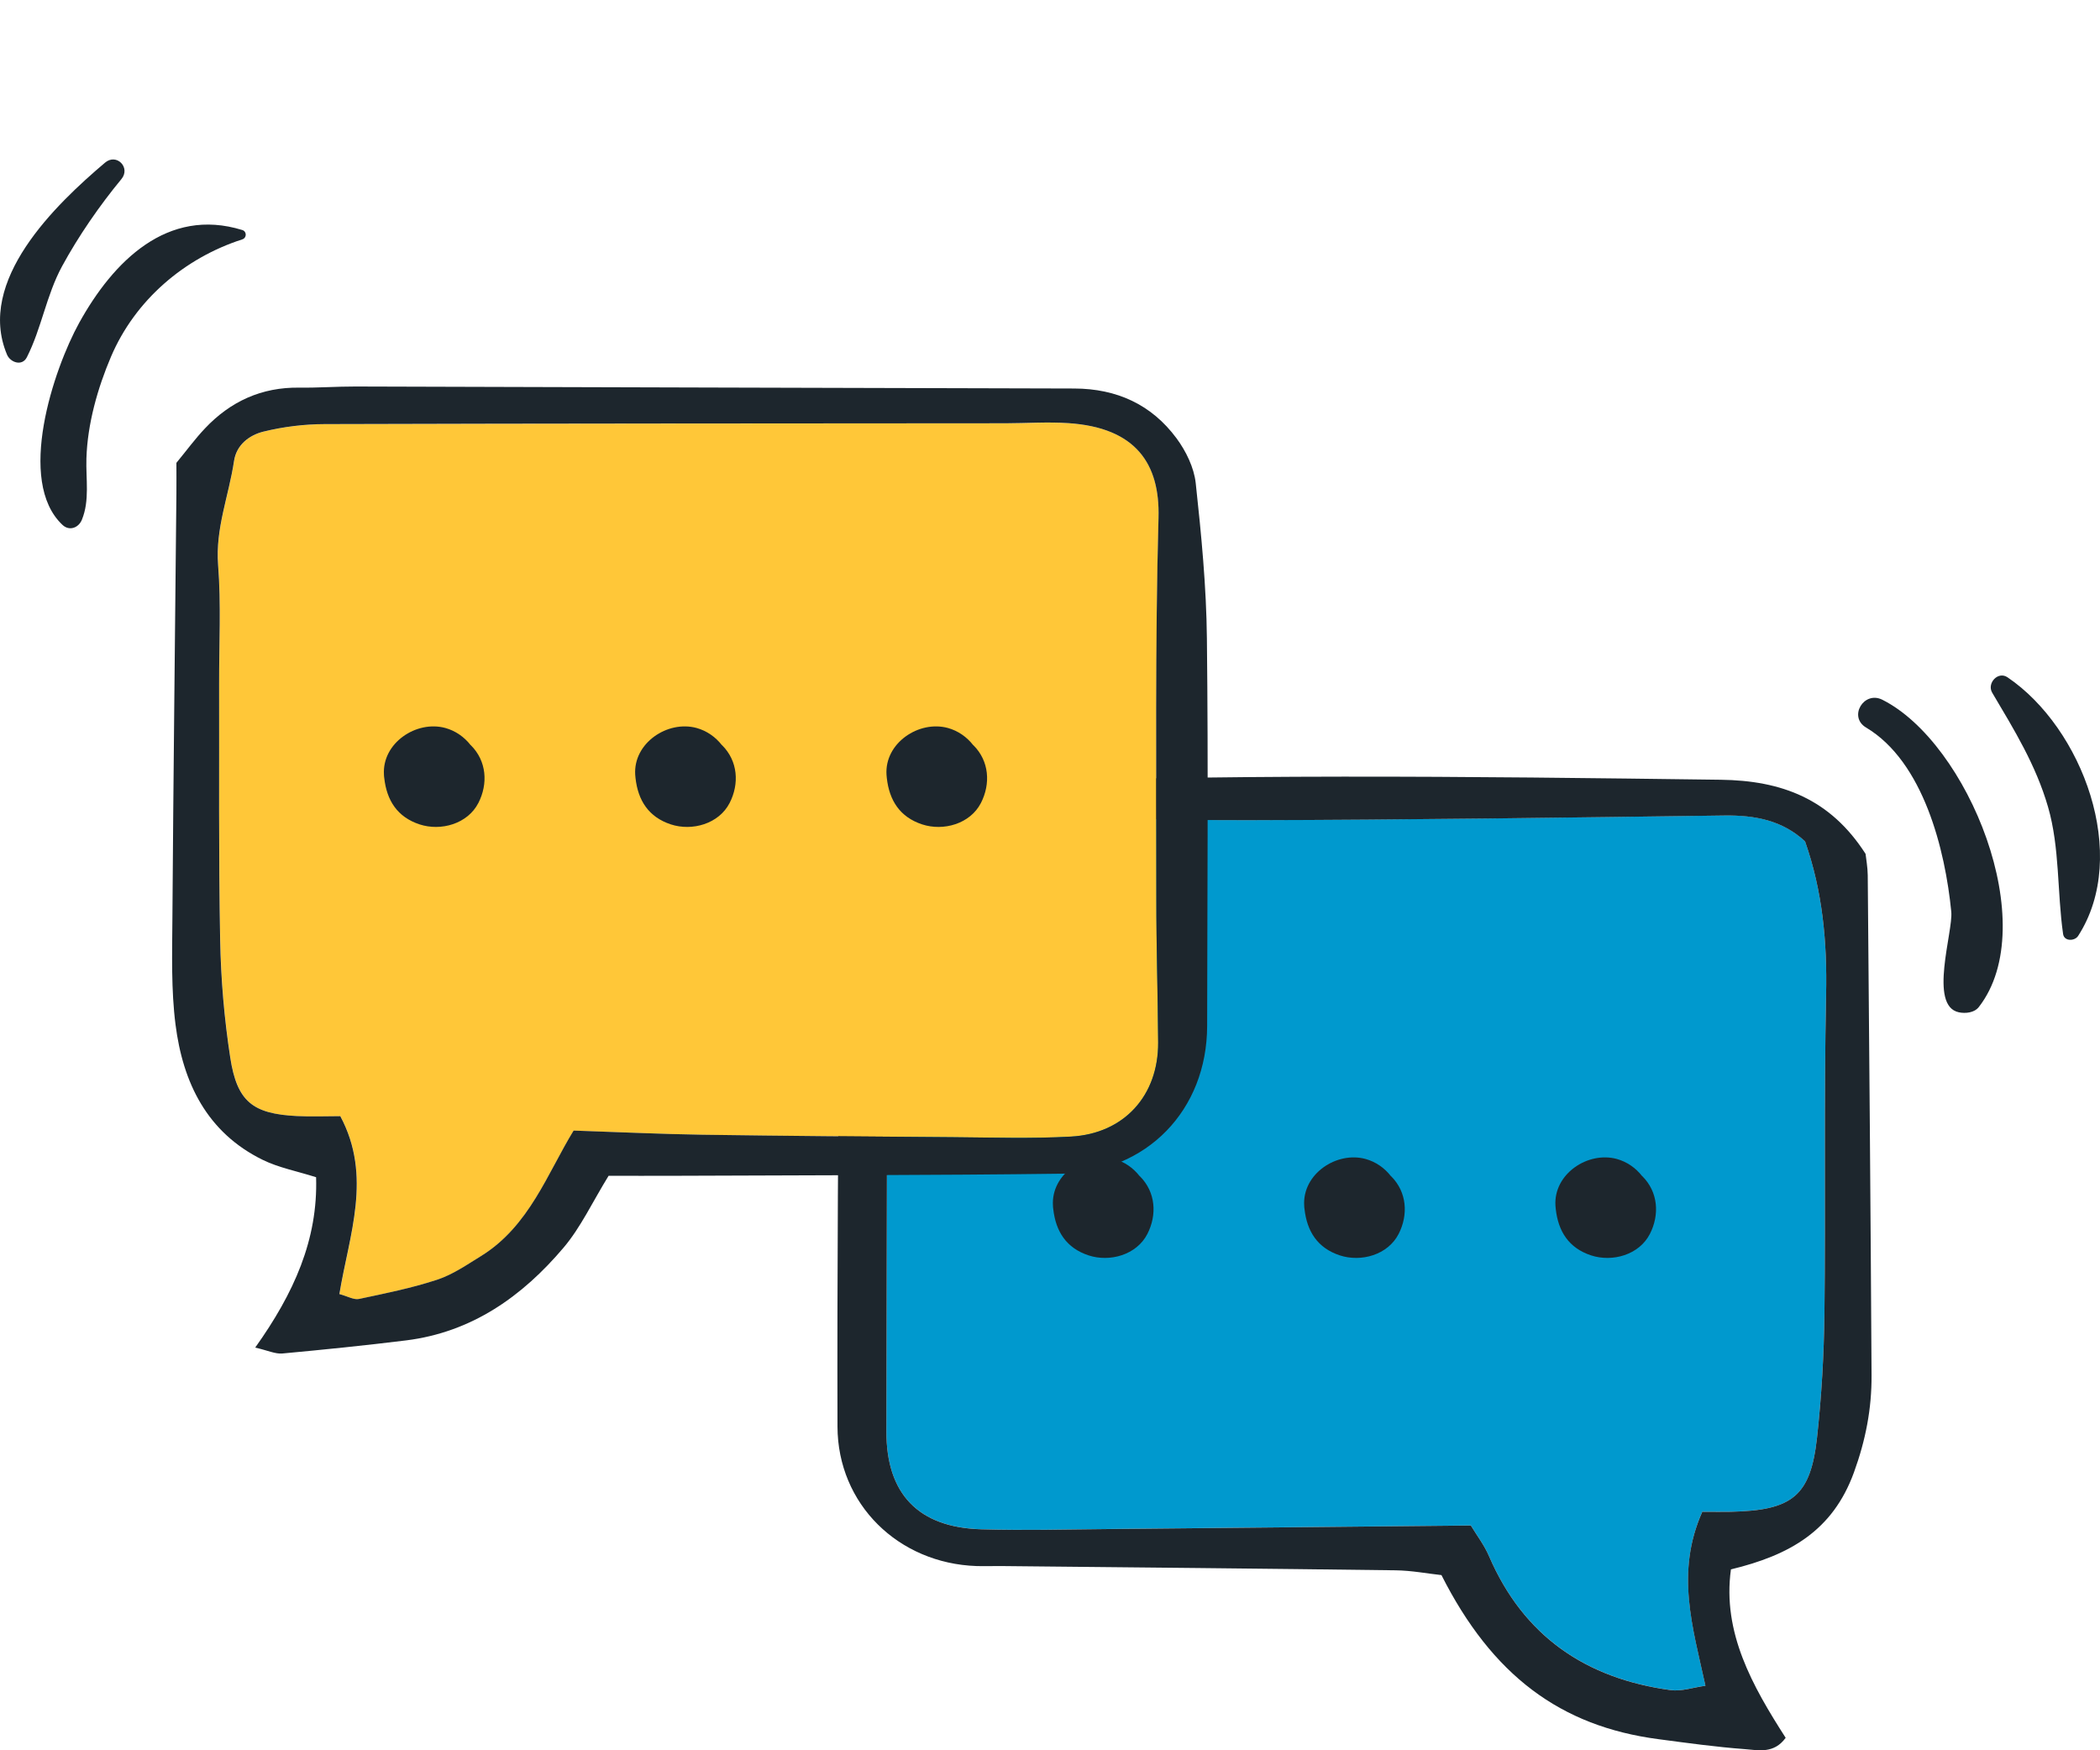 <?xml version="1.0" encoding="UTF-8"?>
<svg xmlns="http://www.w3.org/2000/svg" id="_圖層_1" data-name="圖層 1" viewBox="0 0 430.11 358.43">
  <g>
    <g>
      <path d="m348.65,309.58c-5.5,12.39-1.97,23.58.65,35.62-2.53.34-4.91,1.2-7.14.89-17.35-2.37-30.13-11.05-37.2-27.46-.97-2.26-2.52-4.27-3.71-6.25-24.83.24-49.1.5-73.37.72-8.96.08-17.92.32-26.88.06-12.99-.36-19.49-7.35-19.45-20.04.1-34.56.11-69.12.16-103.69,0-2.56-.18-5.13-.02-7.68.39-6.15,3.69-10.29,9.33-12.52,4.8-1.91,9.81-2.53,15.01-2.37,16.63.5,33.27,1.14,49.91,1.09,32.43-.08,64.85-.53,97.27-.96,6.21-.08,11.85.99,16.49,5.3,3.59,10.22,4.54,20.62,4.31,31.36-.45,21.76-.09,43.52-.34,65.29-.1,8.49-.59,17.02-1.52,25.47-1.31,11.95-5.03,14.9-17.65,15.16-1.67.04-3.33,0-5.85,0Z" style="fill: #0099ce; fill-rule: evenodd; stroke-width: 0px;"></path>
      <path d="m382.1,174.89c.1.98.42,2.66.44,4.34.29,34.14.59,68.28.78,102.42.04,6.81-1.2,13.25-3.61,19.88-4.35,11.94-13.13,16.94-25.19,19.85-1.79,12.93,4.4,23.88,11.21,34.49-2.4,3.31-5.59,2.54-8.34,2.32-5.92-.44-11.83-1.26-17.72-2.04-20.07-2.63-34.06-13.07-44.44-33.6-2.81-.3-6.12-.94-9.44-.98-26.88-.35-53.76-.6-80.64-.87-1.71-.02-3.42.05-5.12,0-16.02-.54-28.46-12.66-28.5-28.57-.08-31.58.15-63.15.44-94.72.05-5.08.92-10.17,1.59-15.23,1.63-12.37,9.38-20.11,21.43-21.54.84-.1,1.71-.07,2.56-.11,51.62-2.15,103.24-1.53,154.87-.85,12.48.16,22.45,3.9,29.69,15.2Zm-33.45,134.69c2.52,0,4.19.04,5.85,0,12.61-.27,16.33-3.22,17.65-15.16.93-8.45,1.42-16.98,1.52-25.47.25-21.77-.11-43.53.34-65.29.23-10.75-.72-21.15-4.31-31.36-4.63-4.31-10.27-5.38-16.49-5.3-32.42.43-64.85.89-97.27.96-16.63.05-33.27-.6-49.91-1.09-5.2-.16-10.21.47-15.01,2.37-5.64,2.23-8.94,6.37-9.33,12.52-.16,2.55.02,5.12.02,7.68-.04,34.57-.06,69.13-.16,103.69-.04,12.69,6.46,19.68,19.45,20.04,8.95.25,17.92.02,26.88-.06,24.27-.22,48.54-.48,73.37-.72,1.19,1.98,2.74,3.99,3.71,6.25,7.07,16.42,19.85,25.1,37.2,27.46,2.22.31,4.61-.55,7.14-.89-2.63-12.05-6.16-23.23-.65-35.62Z" style="fill: #1d262d; fill-rule: evenodd; stroke-width: 0px;"></path>
      <g>
        <path d="m233.48,240.89s-.05-.04-.08-.06c-1.31-1.67-3.1-2.92-5.16-3.49-5.93-1.63-13,3.06-12.58,9.58,0,.22.03.43.06.65.51,4.61,2.68,8.01,7.24,9.51,4.36,1.43,9.84-.1,12.04-4.39,2.01-3.93,1.7-8.57-1.52-11.8Z" style="fill: #1d262d; fill-rule: evenodd; stroke-width: 0px;"></path>
        <path d="m284.94,240.89s-.05-.04-.08-.06c-1.3-1.67-3.1-2.92-5.16-3.49-5.93-1.63-13,3.06-12.58,9.58,0,.22.03.43.06.65.51,4.61,2.68,8.01,7.24,9.51,4.36,1.43,9.84-.1,12.04-4.39,2.01-3.93,1.7-8.57-1.52-11.8Z" style="fill: #1d262d; fill-rule: evenodd; stroke-width: 0px;"></path>
        <path d="m336.4,240.89s-.05-.04-.08-.06c-1.31-1.67-3.1-2.92-5.16-3.49-5.93-1.63-13,3.06-12.58,9.58.01.22.03.43.06.65.51,4.61,2.68,8.01,7.24,9.51,4.36,1.43,9.84-.1,12.04-4.39,2.01-3.93,1.7-8.57-1.52-11.8Z" style="fill: #1d262d; fill-rule: evenodd; stroke-width: 0px;"></path>
      </g>
    </g>
    <g>
      <path d="m117.51,231.52c-5.36,8.71-9.08,19.6-18.96,25.7-2.89,1.79-5.78,3.8-8.96,4.84-5.21,1.71-10.64,2.81-16.03,3.95-1.06.22-2.33-.54-4.03-1,2-12.11,6.79-24.1.19-36.43-2.99,0-5.94.13-8.88-.02-9.02-.46-12.26-2.93-13.66-11.97-1.23-7.96-1.92-16.07-2.07-24.12-.33-17.49-.17-34.98-.21-52.47-.02-8.11.42-16.25-.21-24.31-.58-7.46,2.2-14.18,3.26-21.27.49-3.33,3.15-5.31,6.01-6.02,4.07-1,8.35-1.53,12.55-1.54,46.5-.13,93-.13,139.49-.17,4.27,0,8.55-.3,12.8-.03,13.96.9,18.79,8.42,18.5,19.35-.7,26-.42,52.04-.45,78.06-.01,9.81.31,19.62.37,29.43.06,10.85-6.96,18.66-17.86,19.26-8.08.45-16.21.18-24.31.12-17.06-.12-34.13-.24-51.19-.5-8.45-.13-16.9-.53-26.33-.85Z" style="fill: #ffc738; fill-rule: evenodd; stroke-width: 0px;"></path>
      <path d="m64.73,241.07c-3.94-1.25-7.66-1.95-10.92-3.55-11.42-5.6-16.35-15.8-17.86-27.7-.91-7.15-.69-14.48-.64-21.73.2-29.01.54-58.02.82-87.03.02-2.12,0-4.24,0-6.28,2.09-2.53,3.83-4.92,5.85-7.05,5.22-5.53,11.6-8.46,19.33-8.35,3.84.05,7.68-.24,11.51-.23,49.06.13,98.13.3,147.19.41,8.71.02,15.85,3.28,20.97,10.21,1.93,2.62,3.57,5.97,3.92,9.15,1.15,10.57,2.18,21.21,2.29,31.84.3,26.45.08,52.89.05,79.34-.03,17.21-12.36,30.03-29.65,30.25-26.45.34-52.9.31-79.35.43-4.64.02-9.28,0-13.59,0-3.36,5.46-5.71,10.56-9.21,14.7-8.47,10.01-18.81,17.34-32.28,19.01-8.43,1.04-16.88,1.9-25.33,2.68-1.45.13-2.98-.62-5.56-1.21,7.92-11.11,12.87-22.1,12.47-34.88Zm52.78-9.55c9.44.32,17.88.72,26.33.85,17.06.25,34.12.38,51.19.5,8.1.06,16.23.33,24.31-.12,10.9-.6,17.92-8.41,17.86-19.26-.06-9.81-.38-19.62-.37-29.43.02-26.02-.26-52.06.45-78.06.3-10.93-4.54-18.44-18.5-19.35-4.25-.28-8.53.02-12.8.03-46.5.04-92.99.03-139.49.17-4.19.01-8.48.54-12.55,1.54-2.86.71-5.52,2.69-6.01,6.02-1.05,7.08-3.84,13.8-3.26,21.27.63,8.06.19,16.2.21,24.31.04,17.49-.12,34.98.21,52.47.15,8.06.84,16.16,2.07,24.12,1.39,9.04,4.63,11.52,13.66,11.97,2.94.15,5.89.02,8.88.02,6.6,12.33,1.81,24.32-.19,36.43,1.71.46,2.98,1.23,4.03,1,5.38-1.14,10.81-2.23,16.03-3.95,3.18-1.05,6.07-3.06,8.96-4.84,9.88-6.1,13.61-16.99,18.96-25.7Z" style="fill: #1d262d; fill-rule: evenodd; stroke-width: 0px;"></path>
      <g>
        <path d="m96.46,152.63s-.05-.04-.08-.06c-1.31-1.67-3.1-2.92-5.16-3.49-5.93-1.63-13,3.07-12.58,9.58,0,.22.03.43.06.65.51,4.61,2.68,8.01,7.24,9.51,4.36,1.43,9.84-.1,12.04-4.39,2.01-3.93,1.7-8.57-1.52-11.8Z" style="fill: #1d262d; fill-rule: evenodd; stroke-width: 0px;"></path>
        <path d="m147.92,152.63s-.05-.04-.08-.06c-1.31-1.67-3.1-2.92-5.16-3.49-5.93-1.63-13,3.07-12.58,9.58.01.22.03.43.06.65.51,4.61,2.68,8.01,7.24,9.51,4.36,1.43,9.84-.1,12.04-4.39,2.01-3.93,1.7-8.57-1.52-11.8Z" style="fill: #1d262d; fill-rule: evenodd; stroke-width: 0px;"></path>
        <path d="m199.39,152.63s-.05-.04-.08-.06c-1.31-1.67-3.1-2.92-5.16-3.49-5.93-1.63-13,3.07-12.58,9.58.01.22.03.43.06.65.51,4.61,2.68,8.01,7.24,9.51,4.36,1.43,9.84-.1,12.04-4.39,2.01-3.93,1.7-8.57-1.52-11.8Z" style="fill: #1d262d; fill-rule: evenodd; stroke-width: 0px;"></path>
      </g>
    </g>
    <path d="m49.61,47.1c-15.33-4.73-26.41,6.4-33.39,19.01-5.25,9.5-12.95,32.45-3.42,41.38,1.41,1.33,3.3.59,3.97-1.05,1.63-3.96.8-8.34.93-12.55.21-7.06,2.29-14.41,5.05-20.88,4.93-11.54,14.98-20.16,26.87-23.99.94-.3.96-1.62,0-1.92Z" style="fill: #1d262d; fill-rule: evenodd; stroke-width: 0px;"></path>
    <path d="m21.51,33.31C11.42,41.86-4.94,57.5,1.44,72.63c.67,1.59,3.09,2.45,4.06.53,3.02-5.95,3.98-12.67,7.21-18.63,3.35-6.17,7.69-12.45,12.16-17.86,1.95-2.36-1.01-5.36-3.36-3.36Z" style="fill: #1d262d; fill-rule: evenodd; stroke-width: 0px;"></path>
    <path d="m385.52,143.29c-3.78-1.89-7,3.5-3.33,5.69,11.77,7.01,16.22,25.07,17.46,37.73.4,4.08-4.71,19.28,1.55,20.59,1.35.28,3.17.11,4.1-1.09,13.04-16.79-2.23-54.14-19.78-62.92Z" style="fill: #1d262d; fill-rule: evenodd; stroke-width: 0px;"></path>
    <path d="m411.17,138.7c-1.96-1.33-4.27,1.23-3.14,3.15,4.51,7.61,8.96,14.83,11.44,23.41,2.42,8.35,1.85,17.43,3.08,26,.22,1.56,2.38,1.49,3.08.4,10.67-16.52.87-42.58-14.46-52.96Z" style="fill: #1d262d; fill-rule: evenodd; stroke-width: 0px;"></path>
  </g>
  <rect x="0" width="430.11" height="358.43" style="fill: none; stroke-width: 0px;"></rect>
</svg>
